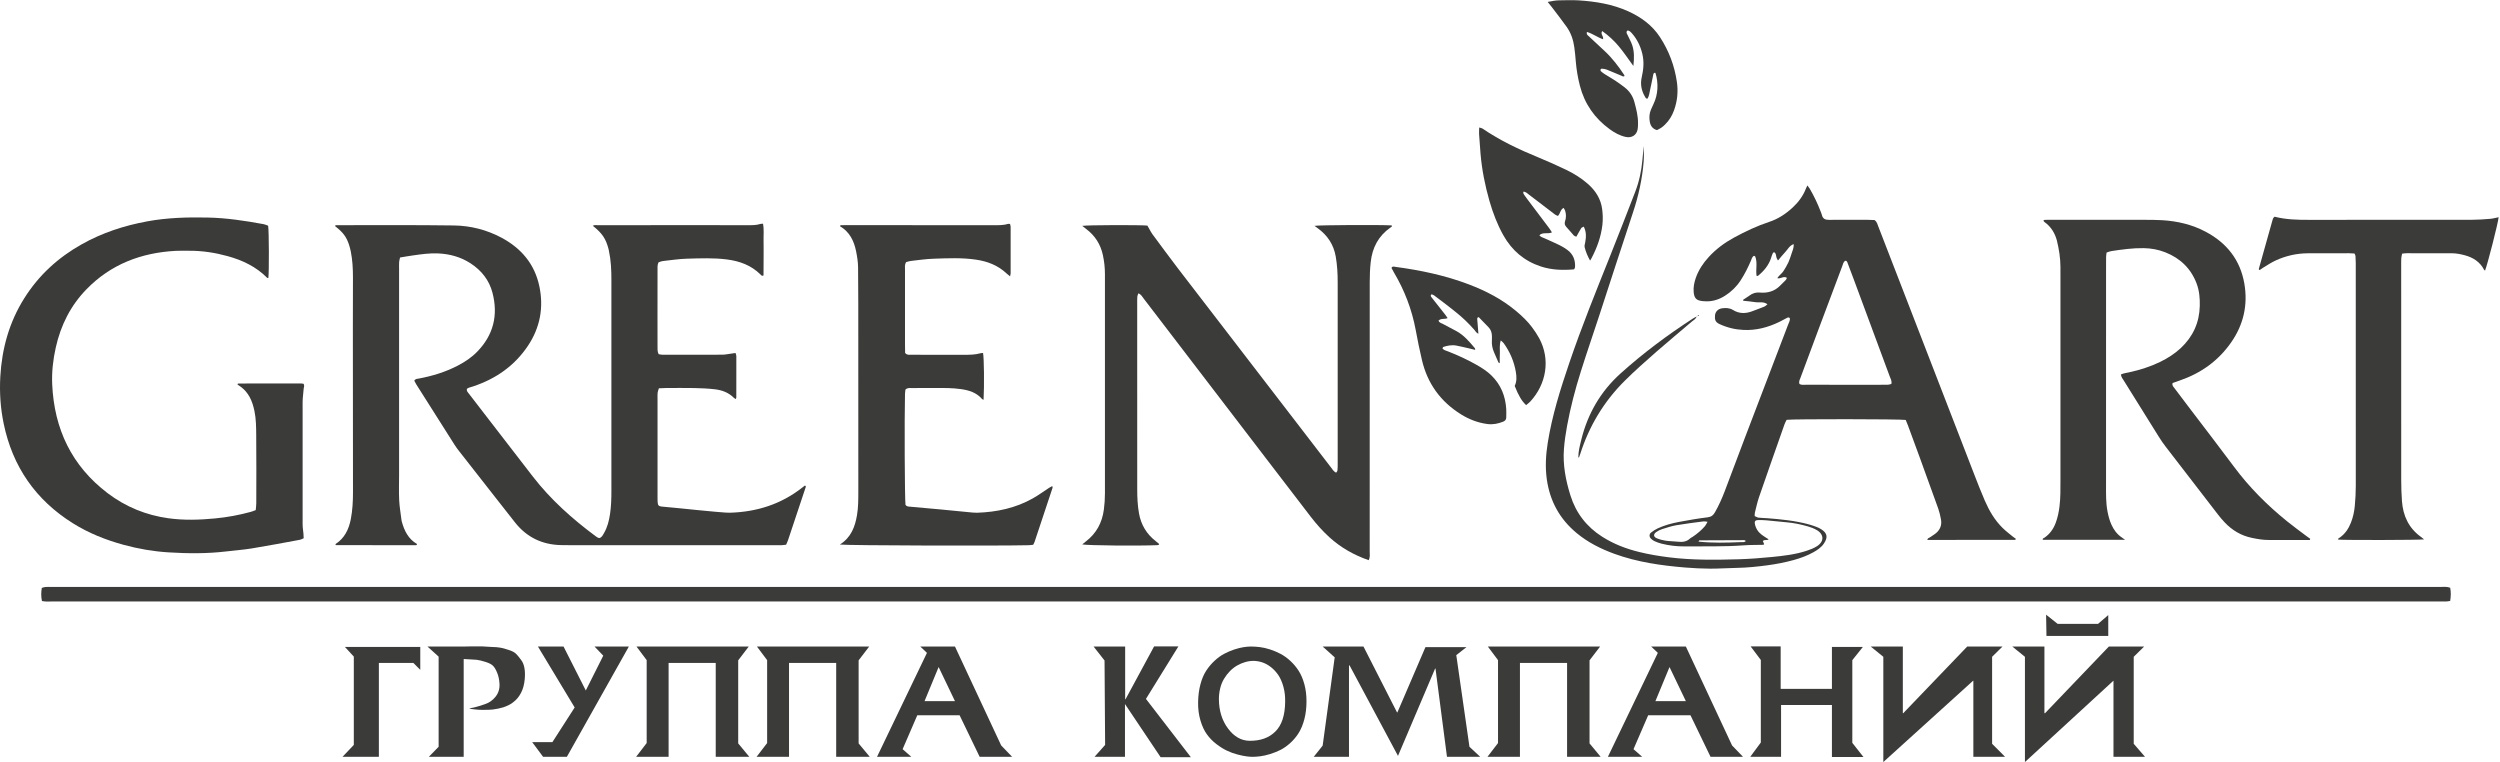 <?xml version="1.0" encoding="UTF-8"?> <svg xmlns="http://www.w3.org/2000/svg" width="82" height="25" viewBox="0 0 82 25" fill="none"><g clip-path="url(#clip0_3568_247)"><path d="M1.376 19.714C1.343 19.563 1.348 19.428 1.371 19.283C1.41 19.273 1.447 19.257 1.486 19.254C1.554 19.248 1.623 19.251 1.691 19.251C27.812 19.251 53.932 19.251 80.052 19.251C80.153 19.251 80.257 19.236 80.366 19.278C80.395 19.419 80.39 19.559 80.366 19.711C80.322 19.717 80.284 19.726 80.244 19.728C80.183 19.731 80.121 19.729 80.059 19.729C53.932 19.729 27.805 19.729 1.678 19.729C1.583 19.729 1.487 19.738 1.376 19.714Z" fill="#3B3B3A"></path><path d="M55.654 10.38C55.676 10.364 55.697 10.348 55.719 10.333C55.722 10.341 55.726 10.35 55.729 10.358C55.703 10.364 55.676 10.37 55.649 10.375C55.649 10.375 55.654 10.38 55.654 10.38Z" fill="#3B3B3A"></path><path d="M15.316 12.752C15.297 12.825 15.343 12.864 15.375 12.906C15.525 13.103 15.676 13.298 15.827 13.493C16.376 14.205 16.925 14.917 17.475 15.628C18.063 16.389 18.773 17.021 19.541 17.591C19.563 17.607 19.587 17.622 19.611 17.635C19.623 17.641 19.637 17.643 19.653 17.649C19.736 17.633 19.767 17.56 19.805 17.496C19.923 17.299 19.977 17.079 20.01 16.854C20.047 16.602 20.054 16.348 20.054 16.093C20.053 13.791 20.053 11.489 20.054 9.187C20.054 8.864 20.041 8.542 19.972 8.225C19.968 8.205 19.964 8.184 19.959 8.164C19.87 7.827 19.752 7.65 19.444 7.406C19.497 7.373 19.551 7.386 19.601 7.386C20.676 7.385 21.751 7.385 22.825 7.385C23.394 7.385 23.962 7.385 24.53 7.386C24.667 7.386 24.804 7.39 24.937 7.346C24.962 7.338 24.99 7.341 25.027 7.338C25.064 7.532 25.04 7.723 25.045 7.913C25.049 8.098 25.046 8.284 25.046 8.47C25.045 8.661 25.044 8.852 25.043 9.037C24.986 9.063 24.967 9.025 24.945 9.004C24.639 8.701 24.263 8.564 23.843 8.51C23.406 8.454 22.969 8.473 22.532 8.485C22.266 8.493 22.001 8.534 21.736 8.563C21.69 8.568 21.646 8.59 21.599 8.605C21.557 8.694 21.567 8.785 21.567 8.872C21.566 9.381 21.566 9.889 21.566 10.398C21.566 10.721 21.566 11.044 21.567 11.367C21.567 11.448 21.559 11.532 21.605 11.618C21.647 11.624 21.693 11.635 21.739 11.636C22.389 11.636 23.04 11.637 23.69 11.634C23.785 11.633 23.879 11.612 23.974 11.6C24.021 11.594 24.068 11.587 24.125 11.578C24.135 11.615 24.152 11.646 24.152 11.677C24.153 12.131 24.152 12.584 24.151 13.038C24.151 13.051 24.142 13.063 24.133 13.089C24.11 13.074 24.086 13.064 24.069 13.047C23.896 12.873 23.678 12.795 23.444 12.768C23.22 12.742 22.994 12.733 22.768 12.728C22.46 12.722 22.152 12.726 21.844 12.727C21.77 12.727 21.695 12.733 21.612 12.736C21.596 12.788 21.576 12.832 21.571 12.877C21.564 12.938 21.567 13 21.567 13.062C21.566 14.134 21.566 15.206 21.567 16.278C21.567 16.346 21.566 16.415 21.572 16.484C21.58 16.575 21.609 16.605 21.699 16.615C21.875 16.634 22.053 16.648 22.23 16.665C22.454 16.687 22.678 16.711 22.903 16.733C23.093 16.752 23.284 16.77 23.474 16.787C23.583 16.797 23.692 16.805 23.802 16.813C23.849 16.816 23.898 16.819 23.945 16.817C24.825 16.791 25.626 16.537 26.324 15.985C26.35 15.964 26.377 15.944 26.4 15.926C26.446 15.943 26.43 15.97 26.422 15.994C26.231 16.567 26.041 17.14 25.849 17.713C25.832 17.764 25.807 17.812 25.785 17.866C25.732 17.872 25.686 17.882 25.639 17.882C25.502 17.884 25.365 17.883 25.229 17.883C23.085 17.883 20.942 17.884 18.799 17.883C18.663 17.883 18.526 17.882 18.389 17.879C17.778 17.863 17.277 17.621 16.895 17.139C16.678 16.865 16.463 16.589 16.247 16.314C15.849 15.806 15.451 15.299 15.054 14.791C15.003 14.726 14.954 14.66 14.91 14.59C14.49 13.93 14.072 13.269 13.654 12.608C13.629 12.568 13.609 12.525 13.588 12.487C13.626 12.422 13.683 12.427 13.735 12.417C14.181 12.333 14.612 12.203 15.016 11.992C15.248 11.871 15.465 11.727 15.649 11.539C16.183 10.992 16.346 10.342 16.154 9.605C16.045 9.188 15.793 8.87 15.434 8.637C15.11 8.427 14.751 8.329 14.368 8.312C14.093 8.299 13.822 8.339 13.551 8.377C13.41 8.396 13.27 8.422 13.122 8.446C13.11 8.502 13.095 8.547 13.092 8.593C13.087 8.662 13.09 8.731 13.09 8.799C13.09 11.053 13.09 13.307 13.09 15.561C13.09 15.843 13.08 16.125 13.093 16.406C13.104 16.625 13.143 16.842 13.169 17.06C13.171 17.073 13.173 17.087 13.177 17.1C13.259 17.407 13.393 17.679 13.677 17.843C13.674 17.895 13.639 17.882 13.617 17.882C12.754 17.883 11.891 17.882 11.029 17.881C11.022 17.881 11.015 17.878 11.009 17.877C11.008 17.865 11.003 17.847 11.007 17.844C11.305 17.651 11.442 17.36 11.507 17.025C11.563 16.734 11.578 16.44 11.578 16.144C11.576 14.35 11.575 12.557 11.574 10.763C11.573 10.207 11.577 9.65 11.577 9.093C11.577 8.812 11.562 8.53 11.507 8.253C11.492 8.179 11.473 8.106 11.45 8.034C11.363 7.768 11.254 7.623 10.993 7.419C10.993 7.376 11.027 7.386 11.05 7.386C12.33 7.387 13.611 7.377 14.89 7.395C15.434 7.403 15.961 7.536 16.447 7.795C17.098 8.143 17.539 8.661 17.692 9.396C17.838 10.094 17.713 10.748 17.316 11.343C16.875 12.002 16.26 12.427 15.516 12.675C15.446 12.698 15.372 12.71 15.316 12.752Z" fill="#3B3B3A"></path><path d="M57.264 17.745C57.245 17.735 57.23 17.717 57.215 17.717C56.722 17.718 56.23 17.72 55.738 17.723C55.732 17.723 55.726 17.741 55.711 17.765C56.174 17.814 56.629 17.801 57.084 17.782C57.143 17.779 57.208 17.8 57.264 17.745ZM56.008 17.114C55.938 17.107 55.904 17.097 55.871 17.102C55.574 17.142 55.276 17.177 54.981 17.228C54.821 17.256 54.665 17.309 54.509 17.358C54.445 17.379 54.383 17.412 54.327 17.45C54.227 17.518 54.229 17.606 54.336 17.652C54.428 17.692 54.529 17.719 54.629 17.734C54.764 17.754 54.901 17.753 55.037 17.768C55.184 17.785 55.32 17.771 55.434 17.662C55.458 17.638 55.492 17.626 55.52 17.607C55.669 17.508 55.804 17.393 55.922 17.258C55.951 17.225 55.968 17.181 56.008 17.114ZM59.024 12.596C59.088 12.633 59.165 12.62 59.238 12.62C60.018 12.621 60.798 12.621 61.578 12.621C61.694 12.621 61.81 12.622 61.926 12.619C61.964 12.617 62.001 12.602 62.036 12.594C62.06 12.494 62.011 12.421 61.983 12.346C61.591 11.285 61.197 10.225 60.804 9.165C60.737 8.985 60.67 8.805 60.601 8.626C60.587 8.589 60.575 8.546 60.519 8.554C60.458 8.597 60.449 8.67 60.425 8.732C60.164 9.425 59.904 10.118 59.644 10.811C59.447 11.338 59.252 11.865 59.056 12.391C59.032 12.454 58.992 12.515 59.024 12.596ZM59.28 6.083C59.316 6.131 59.343 6.16 59.362 6.193C59.5 6.431 59.618 6.678 59.717 6.936C59.731 6.974 59.749 7.012 59.758 7.052C59.787 7.172 59.864 7.212 59.984 7.211C60.408 7.207 60.833 7.209 61.257 7.21C61.339 7.211 61.42 7.215 61.488 7.218C61.566 7.278 61.58 7.356 61.607 7.425C61.865 8.09 62.123 8.755 62.38 9.421C63.169 11.462 63.958 13.504 64.749 15.545C64.863 15.839 64.977 16.134 65.103 16.423C65.246 16.752 65.426 17.061 65.684 17.315C65.79 17.421 65.912 17.511 66.028 17.607C66.058 17.632 66.091 17.653 66.126 17.678C66.107 17.693 66.098 17.708 66.089 17.708C65.132 17.709 64.176 17.709 63.218 17.709C63.224 17.645 63.276 17.646 63.306 17.623C63.371 17.574 63.446 17.535 63.507 17.482C63.642 17.365 63.697 17.213 63.664 17.038C63.642 16.917 63.614 16.795 63.573 16.679C63.375 16.123 63.172 15.569 62.971 15.015C62.841 14.66 62.711 14.306 62.58 13.952C62.557 13.889 62.529 13.827 62.507 13.774C62.327 13.744 58.806 13.741 58.602 13.77C58.582 13.811 58.553 13.857 58.535 13.908C58.255 14.704 57.974 15.5 57.699 16.297C57.641 16.465 57.604 16.641 57.56 16.814C57.552 16.846 57.556 16.881 57.553 16.927C57.596 16.945 57.637 16.974 57.68 16.979C57.775 16.991 57.872 16.989 57.967 16.997C58.424 17.034 58.879 17.077 59.324 17.198C59.409 17.221 59.494 17.25 59.577 17.281C59.628 17.3 59.678 17.324 59.724 17.352C59.932 17.479 59.968 17.62 59.821 17.832C59.734 17.959 59.607 18.043 59.474 18.117C59.27 18.23 59.051 18.309 58.826 18.371C58.543 18.449 58.255 18.504 57.963 18.543C57.637 18.586 57.312 18.62 56.983 18.626C56.689 18.631 56.395 18.653 56.101 18.652C55.827 18.651 55.553 18.637 55.281 18.615C54.489 18.55 53.705 18.439 52.953 18.166C52.507 18.003 52.086 17.793 51.717 17.487C51.158 17.025 50.834 16.435 50.734 15.713C50.68 15.313 50.703 14.919 50.766 14.524C50.909 13.626 51.181 12.763 51.473 11.905C51.877 10.715 52.35 9.552 52.816 8.386C53.094 7.692 53.363 6.994 53.633 6.297C53.765 5.955 53.841 5.601 53.872 5.236C53.886 5.065 53.905 4.894 53.915 4.789C53.915 4.912 53.928 5.103 53.913 5.291C53.867 5.868 53.743 6.428 53.559 6.978C53.181 8.111 52.817 9.247 52.445 10.382C52.249 10.982 52.042 11.578 51.853 12.18C51.667 12.769 51.51 13.366 51.399 13.974C51.353 14.224 51.316 14.476 51.297 14.729C51.257 15.25 51.356 15.755 51.51 16.249C51.691 16.828 52.042 17.281 52.555 17.606C52.928 17.844 53.336 18 53.764 18.105C54.089 18.186 54.418 18.239 54.751 18.281C55.508 18.376 56.268 18.365 57.027 18.344C57.396 18.333 57.765 18.305 58.132 18.268C58.512 18.23 58.894 18.186 59.26 18.065C59.376 18.027 59.493 17.981 59.596 17.916C59.839 17.762 59.832 17.524 59.583 17.382C59.494 17.332 59.397 17.294 59.299 17.266C59.069 17.201 58.835 17.151 58.596 17.131C58.378 17.113 58.161 17.086 57.943 17.067C57.848 17.059 57.752 17.057 57.656 17.059C57.574 17.061 57.544 17.102 57.559 17.179C57.587 17.327 57.663 17.447 57.782 17.538C57.852 17.592 57.929 17.636 58.012 17.69C57.957 17.735 57.88 17.686 57.821 17.746C57.834 17.777 57.849 17.812 57.864 17.848C57.855 17.855 57.846 17.87 57.836 17.87C57.624 17.876 57.411 17.871 57.2 17.887C56.551 17.935 55.9 17.916 55.25 17.922C54.995 17.925 54.745 17.893 54.499 17.832C54.42 17.813 54.342 17.783 54.268 17.75C54.225 17.731 54.185 17.701 54.151 17.668C54.091 17.609 54.089 17.521 54.154 17.469C54.222 17.413 54.299 17.365 54.379 17.328C54.598 17.228 54.829 17.165 55.065 17.12C55.38 17.061 55.697 17.006 56.015 16.967C56.136 16.952 56.197 16.898 56.251 16.802C56.377 16.581 56.481 16.349 56.571 16.112C56.798 15.515 57.02 14.917 57.247 14.321C57.714 13.096 58.183 11.873 58.65 10.648C58.676 10.579 58.719 10.513 58.707 10.436C58.676 10.4 58.643 10.411 58.612 10.427C58.527 10.47 58.444 10.519 58.358 10.56C57.989 10.739 57.601 10.841 57.19 10.822C56.914 10.81 56.65 10.746 56.398 10.629C56.261 10.565 56.24 10.483 56.252 10.344C56.263 10.223 56.352 10.132 56.479 10.113C56.603 10.095 56.729 10.098 56.838 10.165C57.057 10.302 57.279 10.289 57.507 10.196C57.627 10.148 57.75 10.107 57.87 10.057C57.905 10.043 57.932 10.011 57.973 9.98C57.839 9.88 57.696 9.932 57.567 9.91C57.439 9.888 57.309 9.88 57.177 9.865C57.163 9.821 57.208 9.814 57.231 9.796C57.281 9.76 57.335 9.73 57.385 9.693C57.487 9.616 57.592 9.584 57.727 9.596C57.972 9.618 58.202 9.557 58.384 9.373C58.447 9.31 58.513 9.249 58.574 9.184C58.591 9.167 58.598 9.139 58.611 9.114C58.501 9.039 58.41 9.156 58.295 9.124C58.353 9.029 58.445 8.976 58.498 8.891C58.556 8.799 58.613 8.705 58.659 8.606C58.702 8.513 58.731 8.414 58.764 8.316C58.795 8.221 58.843 8.129 58.831 8.006C58.69 8.06 58.639 8.181 58.557 8.266C58.478 8.349 58.407 8.44 58.318 8.544C58.294 8.498 58.274 8.472 58.267 8.443C58.252 8.384 58.258 8.318 58.202 8.277C58.154 8.269 58.147 8.31 58.134 8.338C58.117 8.375 58.106 8.415 58.094 8.454C58.016 8.699 57.859 8.886 57.665 9.045C57.656 9.052 57.64 9.049 57.617 9.052C57.579 8.839 57.656 8.617 57.569 8.409C57.566 8.4 57.546 8.398 57.529 8.391C57.464 8.426 57.453 8.499 57.427 8.559C57.331 8.78 57.224 8.995 57.093 9.196C56.96 9.401 56.789 9.567 56.584 9.698C56.37 9.835 56.138 9.904 55.882 9.879C55.869 9.878 55.855 9.878 55.841 9.876C55.639 9.855 55.569 9.781 55.552 9.574C55.539 9.413 55.571 9.26 55.624 9.109C55.715 8.853 55.862 8.631 56.045 8.432C56.283 8.171 56.562 7.964 56.872 7.795C57.245 7.592 57.629 7.41 58.033 7.277C58.332 7.178 58.585 7.008 58.812 6.795C58.994 6.623 59.14 6.426 59.232 6.191C59.244 6.161 59.258 6.132 59.28 6.083Z" fill="#3B3B3A"></path><path d="M44.893 18.374C44.404 18.204 43.979 17.961 43.609 17.626C43.384 17.422 43.184 17.197 42.999 16.958C42.509 16.322 42.022 15.684 41.534 15.047C40.195 13.298 38.857 11.548 37.518 9.8C37.47 9.737 37.433 9.66 37.34 9.621C37.326 9.66 37.308 9.69 37.305 9.721C37.299 9.79 37.3 9.859 37.3 9.927C37.3 11.968 37.299 14.009 37.301 16.05C37.301 16.317 37.313 16.585 37.361 16.849C37.429 17.217 37.609 17.515 37.901 17.744C37.939 17.774 37.976 17.804 38.012 17.835C38.016 17.839 38.016 17.847 38.02 17.861C38.004 17.868 37.987 17.88 37.97 17.881C37.347 17.908 35.679 17.893 35.497 17.857C35.541 17.821 35.574 17.791 35.61 17.764C35.957 17.501 36.147 17.152 36.206 16.721C36.23 16.544 36.242 16.366 36.242 16.188C36.242 13.79 36.241 11.392 36.242 8.993C36.242 8.779 36.219 8.569 36.173 8.36C36.097 8.011 35.915 7.728 35.63 7.513C35.588 7.482 35.548 7.449 35.498 7.408C35.671 7.38 37.378 7.375 37.634 7.399C37.654 7.434 37.677 7.474 37.7 7.515C37.731 7.568 37.758 7.625 37.794 7.674C38.076 8.054 38.355 8.436 38.643 8.812C40.31 10.983 41.98 13.153 43.649 15.322C43.698 15.386 43.738 15.46 43.824 15.505C43.842 15.478 43.864 15.459 43.867 15.437C43.875 15.376 43.876 15.314 43.876 15.252C43.877 13.252 43.877 11.253 43.876 9.253C43.876 8.971 43.861 8.691 43.812 8.412C43.743 8.02 43.539 7.715 43.219 7.484C43.187 7.461 43.156 7.438 43.115 7.407C43.297 7.38 45.278 7.371 45.648 7.393C45.669 7.441 45.624 7.452 45.6 7.468C45.212 7.743 45.012 8.122 44.96 8.593C44.935 8.812 44.927 9.031 44.927 9.251C44.927 12.198 44.927 15.146 44.926 18.094C44.926 18.18 44.946 18.271 44.893 18.374Z" fill="#3B3B3A"></path><path d="M8.795 7.404C8.824 7.578 8.828 8.921 8.802 9.117C8.789 9.117 8.771 9.121 8.764 9.114C8.402 8.747 7.953 8.535 7.466 8.401C7.056 8.288 6.637 8.223 6.21 8.225C6.06 8.226 5.909 8.219 5.759 8.228C4.631 8.29 3.636 8.666 2.835 9.49C2.315 10.024 1.993 10.668 1.83 11.395C1.741 11.792 1.695 12.194 1.712 12.601C1.776 14.071 2.353 15.283 3.534 16.179C4.124 16.625 4.791 16.898 5.524 16.999C6.036 17.07 6.547 17.053 7.059 17.004C7.455 16.966 7.844 16.894 8.227 16.789C8.278 16.775 8.328 16.753 8.388 16.731C8.395 16.652 8.406 16.578 8.406 16.504C8.407 15.762 8.412 15.02 8.404 14.278C8.401 14.011 8.401 13.742 8.345 13.477C8.311 13.315 8.264 13.159 8.183 13.013C8.112 12.885 8.019 12.777 7.902 12.69C7.865 12.662 7.825 12.637 7.789 12.612C7.796 12.595 7.797 12.588 7.801 12.584C7.806 12.58 7.814 12.579 7.82 12.579C8.505 12.578 9.19 12.577 9.874 12.577C9.901 12.577 9.927 12.584 9.952 12.586C9.999 12.642 9.964 12.696 9.961 12.747C9.952 12.891 9.927 13.034 9.926 13.178C9.923 14.518 9.924 15.857 9.926 17.197C9.926 17.3 9.944 17.402 9.953 17.504C9.957 17.551 9.958 17.598 9.961 17.655C9.913 17.674 9.872 17.699 9.827 17.707C9.303 17.803 8.78 17.903 8.255 17.989C7.979 18.034 7.699 18.053 7.42 18.087C6.793 18.162 6.163 18.157 5.535 18.118C5.036 18.088 4.544 18.003 4.061 17.872C3.471 17.711 2.906 17.487 2.386 17.16C1.167 16.395 0.412 15.306 0.12 13.892C0.015 13.384 -0.019 12.871 0.01 12.355C0.062 11.436 0.301 10.57 0.795 9.785C1.269 9.029 1.906 8.448 2.678 8.014C3.353 7.634 4.077 7.398 4.837 7.259C5.486 7.14 6.141 7.122 6.799 7.135C7.423 7.147 8.037 7.24 8.649 7.353C8.701 7.362 8.75 7.388 8.795 7.404Z" fill="#3B3B3A"></path><path d="M75.762 17.711C75.722 17.711 75.681 17.711 75.641 17.711C75.23 17.711 74.819 17.71 74.409 17.711C74.223 17.712 74.041 17.68 73.861 17.642C73.507 17.569 73.212 17.392 72.966 17.131C72.886 17.047 72.811 16.957 72.74 16.864C72.169 16.126 71.6 15.387 71.031 14.647C70.952 14.544 70.878 14.437 70.809 14.326C70.426 13.716 70.046 13.104 69.666 12.492C69.628 12.43 69.575 12.372 69.566 12.282C69.656 12.242 69.75 12.231 69.841 12.211C70.189 12.134 70.528 12.028 70.85 11.872C71.097 11.751 71.329 11.605 71.531 11.416C71.93 11.041 72.141 10.581 72.153 10.029C72.159 9.78 72.137 9.535 72.049 9.3C71.86 8.801 71.507 8.467 71.017 8.274C70.793 8.186 70.56 8.144 70.316 8.139C69.959 8.133 69.607 8.183 69.256 8.235C69.203 8.242 69.153 8.266 69.096 8.284C69.09 8.336 69.081 8.383 69.08 8.43C69.078 8.553 69.079 8.677 69.079 8.801C69.078 11.171 69.078 13.542 69.078 15.912C69.078 16.201 69.071 16.489 69.126 16.775C69.155 16.924 69.192 17.07 69.255 17.208C69.332 17.38 69.441 17.527 69.601 17.633C69.627 17.65 69.652 17.669 69.702 17.705C68.781 17.705 67.894 17.705 67.004 17.705C66.987 17.657 67.033 17.654 67.056 17.638C67.232 17.518 67.35 17.353 67.425 17.155C67.491 16.981 67.528 16.801 67.551 16.616C67.587 16.328 67.583 16.04 67.583 15.752C67.583 13.567 67.583 11.382 67.583 9.197C67.583 8.901 67.594 8.606 67.549 8.312C67.526 8.17 67.502 8.028 67.466 7.889C67.4 7.644 67.273 7.436 67.063 7.285C67.048 7.274 67.036 7.257 67.024 7.243C67.044 7.197 67.083 7.214 67.114 7.211C67.148 7.207 67.183 7.21 67.217 7.21C68.251 7.21 69.284 7.209 70.318 7.21C70.516 7.211 70.715 7.21 70.913 7.222C71.417 7.251 71.902 7.365 72.349 7.603C73.037 7.968 73.48 8.524 73.615 9.304C73.736 10.009 73.585 10.656 73.176 11.239C72.757 11.837 72.19 12.241 71.503 12.478C71.42 12.507 71.338 12.536 71.263 12.562C71.236 12.641 71.283 12.679 71.314 12.721C71.499 12.968 71.686 13.214 71.873 13.46C72.341 14.077 72.816 14.691 73.278 15.313C73.777 15.984 74.362 16.569 75.009 17.093C75.216 17.261 75.433 17.418 75.646 17.579C75.689 17.611 75.733 17.642 75.777 17.674C75.772 17.686 75.767 17.699 75.762 17.711Z" fill="#3B3B3A"></path><path d="M27.548 17.861C27.919 17.624 28.042 17.282 28.108 16.907C28.155 16.641 28.152 16.373 28.153 16.105C28.153 14.443 28.153 12.78 28.152 11.117C28.152 10.334 28.153 9.55 28.145 8.767C28.143 8.59 28.114 8.411 28.079 8.237C28.01 7.897 27.862 7.601 27.552 7.42C27.564 7.37 27.598 7.389 27.621 7.386C27.648 7.383 27.676 7.385 27.703 7.385C29.319 7.385 30.935 7.385 32.55 7.386C32.721 7.386 32.893 7.396 33.06 7.344C33.078 7.338 33.1 7.345 33.13 7.346C33.136 7.379 33.148 7.411 33.149 7.443C33.15 7.952 33.15 8.46 33.149 8.969C33.149 8.993 33.139 9.018 33.129 9.064C33.079 9.023 33.043 8.996 33.01 8.965C32.729 8.701 32.388 8.572 32.016 8.517C31.552 8.448 31.087 8.47 30.622 8.486C30.37 8.494 30.119 8.532 29.867 8.56C29.814 8.566 29.763 8.588 29.717 8.6C29.668 8.688 29.684 8.772 29.684 8.852C29.683 9.67 29.683 10.488 29.684 11.305C29.684 11.401 29.686 11.496 29.688 11.576C29.747 11.649 29.812 11.636 29.872 11.636C30.2 11.637 30.529 11.637 30.858 11.637C31.104 11.637 31.351 11.636 31.597 11.637C31.789 11.638 31.98 11.638 32.167 11.585C32.192 11.578 32.219 11.58 32.244 11.579C32.277 11.741 32.287 12.643 32.261 13.114C32.242 13.104 32.221 13.099 32.21 13.086C32.028 12.876 31.784 12.8 31.521 12.763C31.242 12.723 30.962 12.725 30.681 12.726C30.421 12.728 30.161 12.726 29.9 12.728C29.834 12.728 29.762 12.716 29.698 12.779C29.694 12.817 29.686 12.864 29.684 12.911C29.663 13.724 29.675 16.36 29.7 16.558C29.733 16.611 29.789 16.615 29.844 16.619C30.184 16.65 30.524 16.679 30.865 16.711C31.212 16.744 31.558 16.779 31.905 16.812C31.953 16.817 32.001 16.819 32.049 16.818C32.693 16.796 33.311 16.666 33.878 16.346C34.062 16.242 34.234 16.115 34.412 16C34.443 15.98 34.477 15.964 34.513 15.944C34.52 15.972 34.529 15.986 34.525 15.997C34.329 16.59 34.132 17.182 33.934 17.774C33.923 17.806 33.905 17.835 33.888 17.869C33.837 17.874 33.79 17.882 33.743 17.883C32.742 17.907 27.792 17.894 27.548 17.861Z" fill="#3B3B3A"></path><path d="M79.511 17.692C79.326 17.715 76.918 17.719 76.691 17.699C76.681 17.662 76.714 17.654 76.734 17.64C76.917 17.516 77.033 17.341 77.112 17.139C77.181 16.965 77.219 16.783 77.237 16.599C77.257 16.38 77.27 16.16 77.27 15.941C77.272 13.502 77.27 11.063 77.269 8.624C77.269 8.548 77.266 8.473 77.26 8.397C77.258 8.372 77.241 8.348 77.228 8.315C77.166 8.312 77.105 8.306 77.044 8.306C76.593 8.306 76.141 8.305 75.689 8.308C75.322 8.311 74.97 8.392 74.637 8.546C74.495 8.611 74.364 8.701 74.229 8.781C74.189 8.805 74.152 8.834 74.117 8.859C74.103 8.847 74.096 8.844 74.093 8.839C74.09 8.834 74.088 8.826 74.089 8.82C74.241 8.279 74.392 7.737 74.545 7.196C74.55 7.177 74.561 7.158 74.572 7.141C74.579 7.13 74.592 7.123 74.608 7.108C74.977 7.203 75.359 7.212 75.742 7.211C77.522 7.208 79.302 7.211 81.082 7.209C81.28 7.208 81.478 7.194 81.676 7.178C81.769 7.17 81.86 7.144 81.955 7.125C81.939 7.314 81.583 8.703 81.509 8.875C81.499 8.867 81.484 8.861 81.479 8.851C81.344 8.588 81.118 8.446 80.843 8.372C80.704 8.335 80.564 8.307 80.418 8.307C79.925 8.308 79.433 8.306 78.94 8.306C78.893 8.306 78.846 8.314 78.791 8.319C78.78 8.37 78.766 8.415 78.763 8.461C78.757 8.536 78.759 8.612 78.759 8.688C78.759 11.037 78.758 13.387 78.76 15.737C78.76 15.97 78.767 16.204 78.784 16.437C78.82 16.919 79.007 17.325 79.41 17.612C79.442 17.634 79.471 17.66 79.511 17.692Z" fill="#3B3B3A"></path><path d="M49.226 11.165C49.176 11.32 49.2 11.443 49.196 11.563C49.191 11.677 49.192 11.792 49.191 11.913C49.168 11.899 49.152 11.896 49.148 11.886C49.098 11.774 49.049 11.66 49.001 11.547C48.95 11.425 48.924 11.298 48.934 11.165C48.938 11.11 48.936 11.055 48.934 11C48.929 10.901 48.897 10.811 48.828 10.738C48.72 10.624 48.61 10.513 48.502 10.402C48.451 10.409 48.452 10.445 48.454 10.478C48.465 10.628 48.478 10.778 48.492 10.944C48.415 10.921 48.393 10.851 48.35 10.808C48.301 10.76 48.258 10.706 48.21 10.657C48.163 10.607 48.114 10.559 48.065 10.511C48.015 10.464 47.964 10.418 47.913 10.373C47.861 10.328 47.808 10.285 47.755 10.241C47.707 10.202 47.659 10.164 47.61 10.125C47.557 10.083 47.503 10.04 47.448 9.999C47.394 9.957 47.34 9.915 47.285 9.874C47.23 9.832 47.176 9.79 47.12 9.751C47.065 9.714 47.02 9.656 46.944 9.657C46.908 9.703 46.941 9.735 46.965 9.765C47.113 9.954 47.263 10.142 47.411 10.331C47.435 10.361 47.455 10.395 47.482 10.434C47.377 10.48 47.26 10.432 47.183 10.518C47.211 10.589 47.278 10.599 47.33 10.627C47.474 10.706 47.621 10.78 47.766 10.858C48.019 10.994 48.199 11.211 48.38 11.426C48.387 11.434 48.383 11.451 48.384 11.476C48.317 11.46 48.253 11.443 48.189 11.428C48.049 11.396 47.91 11.362 47.769 11.335C47.624 11.307 47.483 11.335 47.345 11.378C47.33 11.382 47.323 11.409 47.312 11.426C47.357 11.49 47.428 11.5 47.49 11.524C47.815 11.652 48.133 11.796 48.437 11.97C48.609 12.069 48.777 12.175 48.92 12.316C49.23 12.619 49.379 12.992 49.405 13.42C49.411 13.509 49.404 13.598 49.405 13.688C49.406 13.76 49.369 13.804 49.307 13.829C49.14 13.897 48.966 13.932 48.786 13.908C48.476 13.867 48.191 13.758 47.925 13.593C47.251 13.175 46.819 12.58 46.639 11.806C46.562 11.479 46.495 11.149 46.434 10.819C46.309 10.15 46.07 9.526 45.724 8.942C45.697 8.895 45.672 8.846 45.646 8.798C45.643 8.793 45.645 8.785 45.645 8.777C45.68 8.725 45.733 8.748 45.776 8.754C46.597 8.864 47.406 9.034 48.183 9.33C48.743 9.543 49.27 9.817 49.732 10.205C49.922 10.365 50.102 10.534 50.25 10.733C50.336 10.848 50.417 10.969 50.486 11.095C50.864 11.795 50.716 12.606 50.191 13.173C50.15 13.216 50.1 13.251 50.057 13.288C49.916 13.16 49.806 12.973 49.682 12.658C49.753 12.515 49.747 12.36 49.72 12.201C49.662 11.856 49.527 11.545 49.325 11.261C49.306 11.234 49.278 11.215 49.226 11.165Z" fill="#3B3B3A"></path><path d="M51.631 8.835C51.256 8.868 50.897 8.856 50.545 8.742C49.998 8.564 49.591 8.217 49.31 7.717C49.111 7.363 48.968 6.984 48.855 6.594C48.709 6.085 48.606 5.568 48.561 5.039C48.543 4.828 48.528 4.615 48.514 4.403C48.51 4.336 48.516 4.268 48.518 4.182C48.566 4.197 48.601 4.2 48.626 4.217C49.2 4.609 49.824 4.904 50.465 5.166C50.775 5.293 51.081 5.432 51.383 5.576C51.63 5.695 51.862 5.841 52.071 6.022C52.329 6.245 52.507 6.518 52.551 6.86C52.573 7.029 52.578 7.205 52.559 7.373C52.514 7.766 52.38 8.133 52.195 8.482C52.186 8.499 52.174 8.516 52.155 8.548C52.069 8.394 52.013 8.255 51.977 8.11C51.964 8.061 51.985 8.003 51.995 7.949C52.026 7.778 52.037 7.61 51.948 7.434C51.915 7.453 51.878 7.461 51.864 7.483C51.807 7.575 51.757 7.672 51.705 7.763C51.623 7.749 51.594 7.69 51.554 7.646C51.493 7.58 51.438 7.51 51.377 7.445C51.325 7.389 51.309 7.33 51.334 7.256C51.373 7.143 51.372 7.027 51.337 6.912C51.328 6.882 51.307 6.856 51.287 6.819C51.174 6.876 51.181 7.002 51.1 7.083C51.071 7.069 51.033 7.058 51.004 7.036C50.72 6.82 50.438 6.602 50.154 6.387C50.1 6.347 50.055 6.29 49.964 6.286C49.966 6.313 49.962 6.34 49.972 6.358C50.005 6.411 50.042 6.46 50.079 6.51C50.322 6.833 50.567 7.156 50.81 7.48C50.842 7.522 50.869 7.568 50.904 7.622C50.768 7.687 50.608 7.603 50.491 7.715C50.536 7.777 50.598 7.789 50.653 7.813C50.822 7.889 50.992 7.962 51.157 8.043C51.249 8.089 51.338 8.143 51.419 8.204C51.603 8.344 51.675 8.537 51.661 8.764C51.66 8.783 51.646 8.801 51.631 8.835Z" fill="#3B3B3A"></path><path d="M53.575 2.164C53.399 1.924 53.259 1.713 53.097 1.52C52.941 1.332 52.76 1.166 52.552 1.018C52.482 1.125 52.609 1.188 52.579 1.287C52.396 1.226 52.239 1.101 52.052 1.048C52.026 1.132 52.078 1.156 52.109 1.186C52.278 1.347 52.449 1.506 52.621 1.663C52.875 1.897 53.083 2.169 53.272 2.456C53.279 2.467 53.28 2.481 53.284 2.495C53.242 2.525 53.206 2.493 53.172 2.479C53.014 2.415 52.858 2.345 52.699 2.282C52.65 2.263 52.594 2.257 52.54 2.252C52.526 2.25 52.501 2.268 52.496 2.282C52.491 2.298 52.498 2.326 52.51 2.337C52.55 2.373 52.594 2.406 52.64 2.435C52.75 2.505 52.864 2.568 52.973 2.64C53.081 2.712 53.187 2.787 53.29 2.867C53.451 2.993 53.558 3.154 53.611 3.356C53.671 3.582 53.73 3.808 53.727 4.044C53.727 4.112 53.727 4.182 53.713 4.249C53.676 4.436 53.519 4.531 53.331 4.493C53.131 4.452 52.96 4.355 52.798 4.238C52.303 3.878 51.972 3.404 51.819 2.807C51.753 2.548 51.708 2.284 51.686 2.017C51.674 1.86 51.658 1.702 51.637 1.546C51.604 1.305 51.526 1.077 51.384 0.878C51.23 0.661 51.064 0.45 50.903 0.237C50.863 0.184 50.82 0.132 50.764 0.063C50.841 0.048 50.898 0.036 50.956 0.028C51.017 0.019 51.078 0.011 51.14 0.011C51.352 0.009 51.565 -0.001 51.776 0.012C52.338 0.047 52.89 0.137 53.409 0.372C53.829 0.563 54.193 0.827 54.447 1.217C54.739 1.665 54.925 2.155 55.002 2.688C55.048 3.009 55.017 3.317 54.908 3.619C54.845 3.796 54.748 3.953 54.614 4.085C54.575 4.124 54.533 4.16 54.488 4.191C54.444 4.221 54.394 4.243 54.347 4.268C54.198 4.224 54.132 4.119 54.111 3.981C54.09 3.85 54.098 3.721 54.151 3.597C54.178 3.534 54.206 3.471 54.236 3.409C54.382 3.111 54.406 2.729 54.298 2.39C54.237 2.376 54.232 2.428 54.224 2.462C54.19 2.616 54.165 2.772 54.128 2.925C54.103 3.031 54.097 3.143 54.038 3.236C53.988 3.241 53.974 3.204 53.958 3.177C53.839 2.974 53.795 2.765 53.85 2.526C53.907 2.279 53.93 2.025 53.869 1.77C53.807 1.511 53.695 1.28 53.518 1.082C53.45 1.006 53.389 0.982 53.366 1.016C53.325 1.073 53.373 1.119 53.394 1.167C53.441 1.273 53.502 1.375 53.538 1.485C53.605 1.689 53.604 1.901 53.575 2.164Z" fill="#3B3B3A"></path><path d="M55.649 10.375C55.629 10.465 55.547 10.501 55.487 10.552C55.102 10.882 54.71 11.204 54.329 11.538C53.974 11.85 53.619 12.163 53.285 12.496C52.604 13.175 52.121 13.98 51.829 14.899C51.819 14.931 51.806 14.963 51.794 14.995C51.792 15 51.782 15.001 51.769 15.009C51.767 14.804 51.821 14.612 51.867 14.421C52.078 13.566 52.501 12.837 53.158 12.246C53.899 11.58 54.694 10.988 55.528 10.447C55.568 10.422 55.612 10.402 55.654 10.38L55.649 10.375Z" fill="#3B3B3A"></path><path d="M12.427 24.824H11.234L11.605 24.433V21.537L11.313 21.219H13.785V21.971L13.559 21.745H12.427V24.824Z" fill="#3B3B3A"></path><path d="M14.065 24.824L14.387 24.494V21.537L14.022 21.207H15.197C15.266 21.207 15.361 21.205 15.483 21.201H15.806C15.956 21.213 16.057 21.219 16.11 21.219C16.252 21.223 16.354 21.231 16.414 21.244C16.471 21.252 16.561 21.276 16.682 21.317C16.788 21.35 16.867 21.39 16.92 21.439C16.96 21.476 17.015 21.541 17.084 21.635C17.141 21.704 17.179 21.794 17.2 21.903C17.22 22.009 17.224 22.132 17.212 22.27C17.196 22.449 17.155 22.601 17.09 22.725C17.025 22.85 16.942 22.951 16.84 23.028C16.764 23.093 16.654 23.15 16.512 23.199C16.406 23.231 16.291 23.256 16.165 23.272C16.108 23.28 15.992 23.284 15.818 23.284C15.737 23.284 15.647 23.278 15.55 23.266C15.444 23.254 15.392 23.246 15.392 23.241C15.392 23.237 15.453 23.223 15.574 23.199C15.688 23.17 15.806 23.134 15.928 23.089C16.053 23.044 16.161 22.967 16.25 22.857C16.347 22.738 16.392 22.598 16.384 22.435C16.376 22.288 16.349 22.164 16.305 22.062C16.26 21.952 16.212 21.874 16.159 21.827C16.106 21.78 16.025 21.741 15.915 21.708C15.814 21.675 15.72 21.653 15.635 21.641C15.558 21.637 15.453 21.631 15.319 21.622C15.254 21.618 15.217 21.616 15.209 21.616V24.824H14.065Z" fill="#3B3B3A"></path><path d="M19.5 21.206H20.627L18.593 24.824H17.814L17.455 24.341H18.119L18.849 23.205L17.644 21.206H18.484L19.214 22.648L19.787 21.506L19.5 21.206Z" fill="#3B3B3A"></path><path d="M23.476 24.824V21.744H21.93V24.824H20.864L21.211 24.372V21.653L20.877 21.206H21.863H23.543H24.559L24.213 21.659V24.384L24.578 24.824H23.476Z" fill="#3B3B3A"></path><path d="M27.427 24.824V21.744H25.88V24.824H24.815L25.162 24.372V21.653L24.827 21.206H25.813H27.494H28.51L28.163 21.659V24.384L28.528 24.824H27.427Z" fill="#3B3B3A"></path><path d="M30.787 21.879L30.325 22.997H31.323L30.787 21.879ZM29.606 24.573L29.892 24.824H28.766L30.404 21.414L30.185 21.206H31.323L32.839 24.451L33.198 24.824H32.133L31.475 23.461H30.087L29.606 24.573Z" fill="#3B3B3A"></path><path d="M36.229 21.665L35.87 21.207H36.905V22.936H36.917L37.855 21.201H38.652L37.587 22.924L39.06 24.836H38.068L36.905 23.101H36.899V24.824H35.901L36.248 24.433L36.229 21.665Z" fill="#3B3B3A"></path><path d="M41.112 21.677C41.023 21.677 40.932 21.69 40.841 21.717C40.75 21.743 40.661 21.781 40.576 21.83C40.491 21.879 40.412 21.941 40.339 22.016C40.266 22.091 40.202 22.175 40.147 22.267C40.092 22.358 40.05 22.462 40.022 22.578C39.994 22.694 39.98 22.813 39.98 22.936C39.983 23.314 40.084 23.635 40.281 23.898C40.478 24.161 40.712 24.294 40.984 24.298C41.341 24.302 41.624 24.201 41.833 23.993C42.042 23.785 42.149 23.461 42.153 23.021C42.157 22.842 42.138 22.676 42.095 22.523C42.052 22.371 41.997 22.243 41.928 22.141C41.858 22.04 41.778 21.953 41.687 21.882C41.596 21.811 41.502 21.759 41.404 21.726C41.307 21.694 41.209 21.677 41.112 21.677ZM41.033 21.206C41.126 21.206 41.224 21.213 41.325 21.225C41.426 21.237 41.537 21.263 41.657 21.301C41.776 21.34 41.892 21.389 42.004 21.448C42.115 21.507 42.223 21.584 42.326 21.68C42.43 21.776 42.52 21.884 42.597 22.004C42.674 22.124 42.736 22.27 42.783 22.441C42.83 22.612 42.853 22.799 42.853 23.003C42.853 23.215 42.83 23.41 42.783 23.59C42.736 23.769 42.674 23.919 42.597 24.041C42.52 24.164 42.429 24.273 42.323 24.369C42.218 24.464 42.111 24.54 42.004 24.595C41.896 24.649 41.782 24.695 41.663 24.732C41.543 24.769 41.437 24.793 41.343 24.805C41.25 24.818 41.162 24.824 41.081 24.824C41.025 24.824 40.957 24.819 40.88 24.808C40.803 24.798 40.706 24.778 40.588 24.747C40.471 24.717 40.356 24.675 40.244 24.622C40.133 24.569 40.017 24.497 39.897 24.405C39.778 24.314 39.674 24.208 39.587 24.087C39.499 23.967 39.428 23.814 39.374 23.629C39.319 23.444 39.294 23.243 39.298 23.027C39.302 22.816 39.327 22.622 39.374 22.447C39.42 22.272 39.483 22.123 39.562 22.001C39.642 21.879 39.733 21.77 39.837 21.674C39.94 21.578 40.045 21.502 40.153 21.445C40.26 21.388 40.37 21.341 40.482 21.304C40.593 21.268 40.694 21.242 40.783 21.228C40.872 21.214 40.956 21.206 41.033 21.206Z" fill="#3B3B3A"></path><path d="M43.09 24.824L43.383 24.457L43.778 21.561L43.383 21.206H44.722L45.824 23.37L45.836 23.363L46.755 21.225H48.101L47.766 21.488L48.198 24.494L48.551 24.824H47.461L47.084 21.928H47.072L45.854 24.793L44.265 21.824H44.247V24.824H43.09Z" fill="#3B3B3A"></path><path d="M51.4 24.824V21.744H49.854V24.824H48.789L49.135 24.372V21.653L48.801 21.206H49.787H51.467H52.484L52.137 21.659V24.384L52.502 24.824H51.4Z" fill="#3B3B3A"></path><path d="M54.76 21.879L54.298 22.997H55.296L54.76 21.879ZM53.579 24.573L53.865 24.824H52.739L54.377 21.414L54.158 21.206H55.296L56.812 24.451L57.171 24.824H56.106L55.448 23.461H54.06L53.579 24.573Z" fill="#3B3B3A"></path><path d="M60.087 24.83V23.125H58.419V24.824H57.408L57.755 24.354V21.647L57.42 21.201H58.406V22.594H60.087V21.219H61.103L60.756 21.653V24.366L61.122 24.83H60.087Z" fill="#3B3B3A"></path><path d="M65.767 24.824H64.726V22.331H64.714L61.773 24.995V21.543L61.359 21.206H62.413V23.394H62.425L64.525 21.206H65.682L65.341 21.543V24.396L65.767 24.824Z" fill="#3B3B3A"></path><path d="M67.112 20.162L67.49 20.462H68.817L69.151 20.174V20.859H67.124L67.112 20.162ZM66.004 21.207H67.057V23.394H67.076L69.17 21.207H70.327L69.986 21.543V24.396L70.357 24.824H69.322V22.331H69.316L66.418 24.995V21.543L66.004 21.207Z" fill="#3B3B3A"></path></g><defs><clipPath id="clip0_3568_247"><rect width="82" height="25" fill="white"></rect></clipPath></defs></svg> 